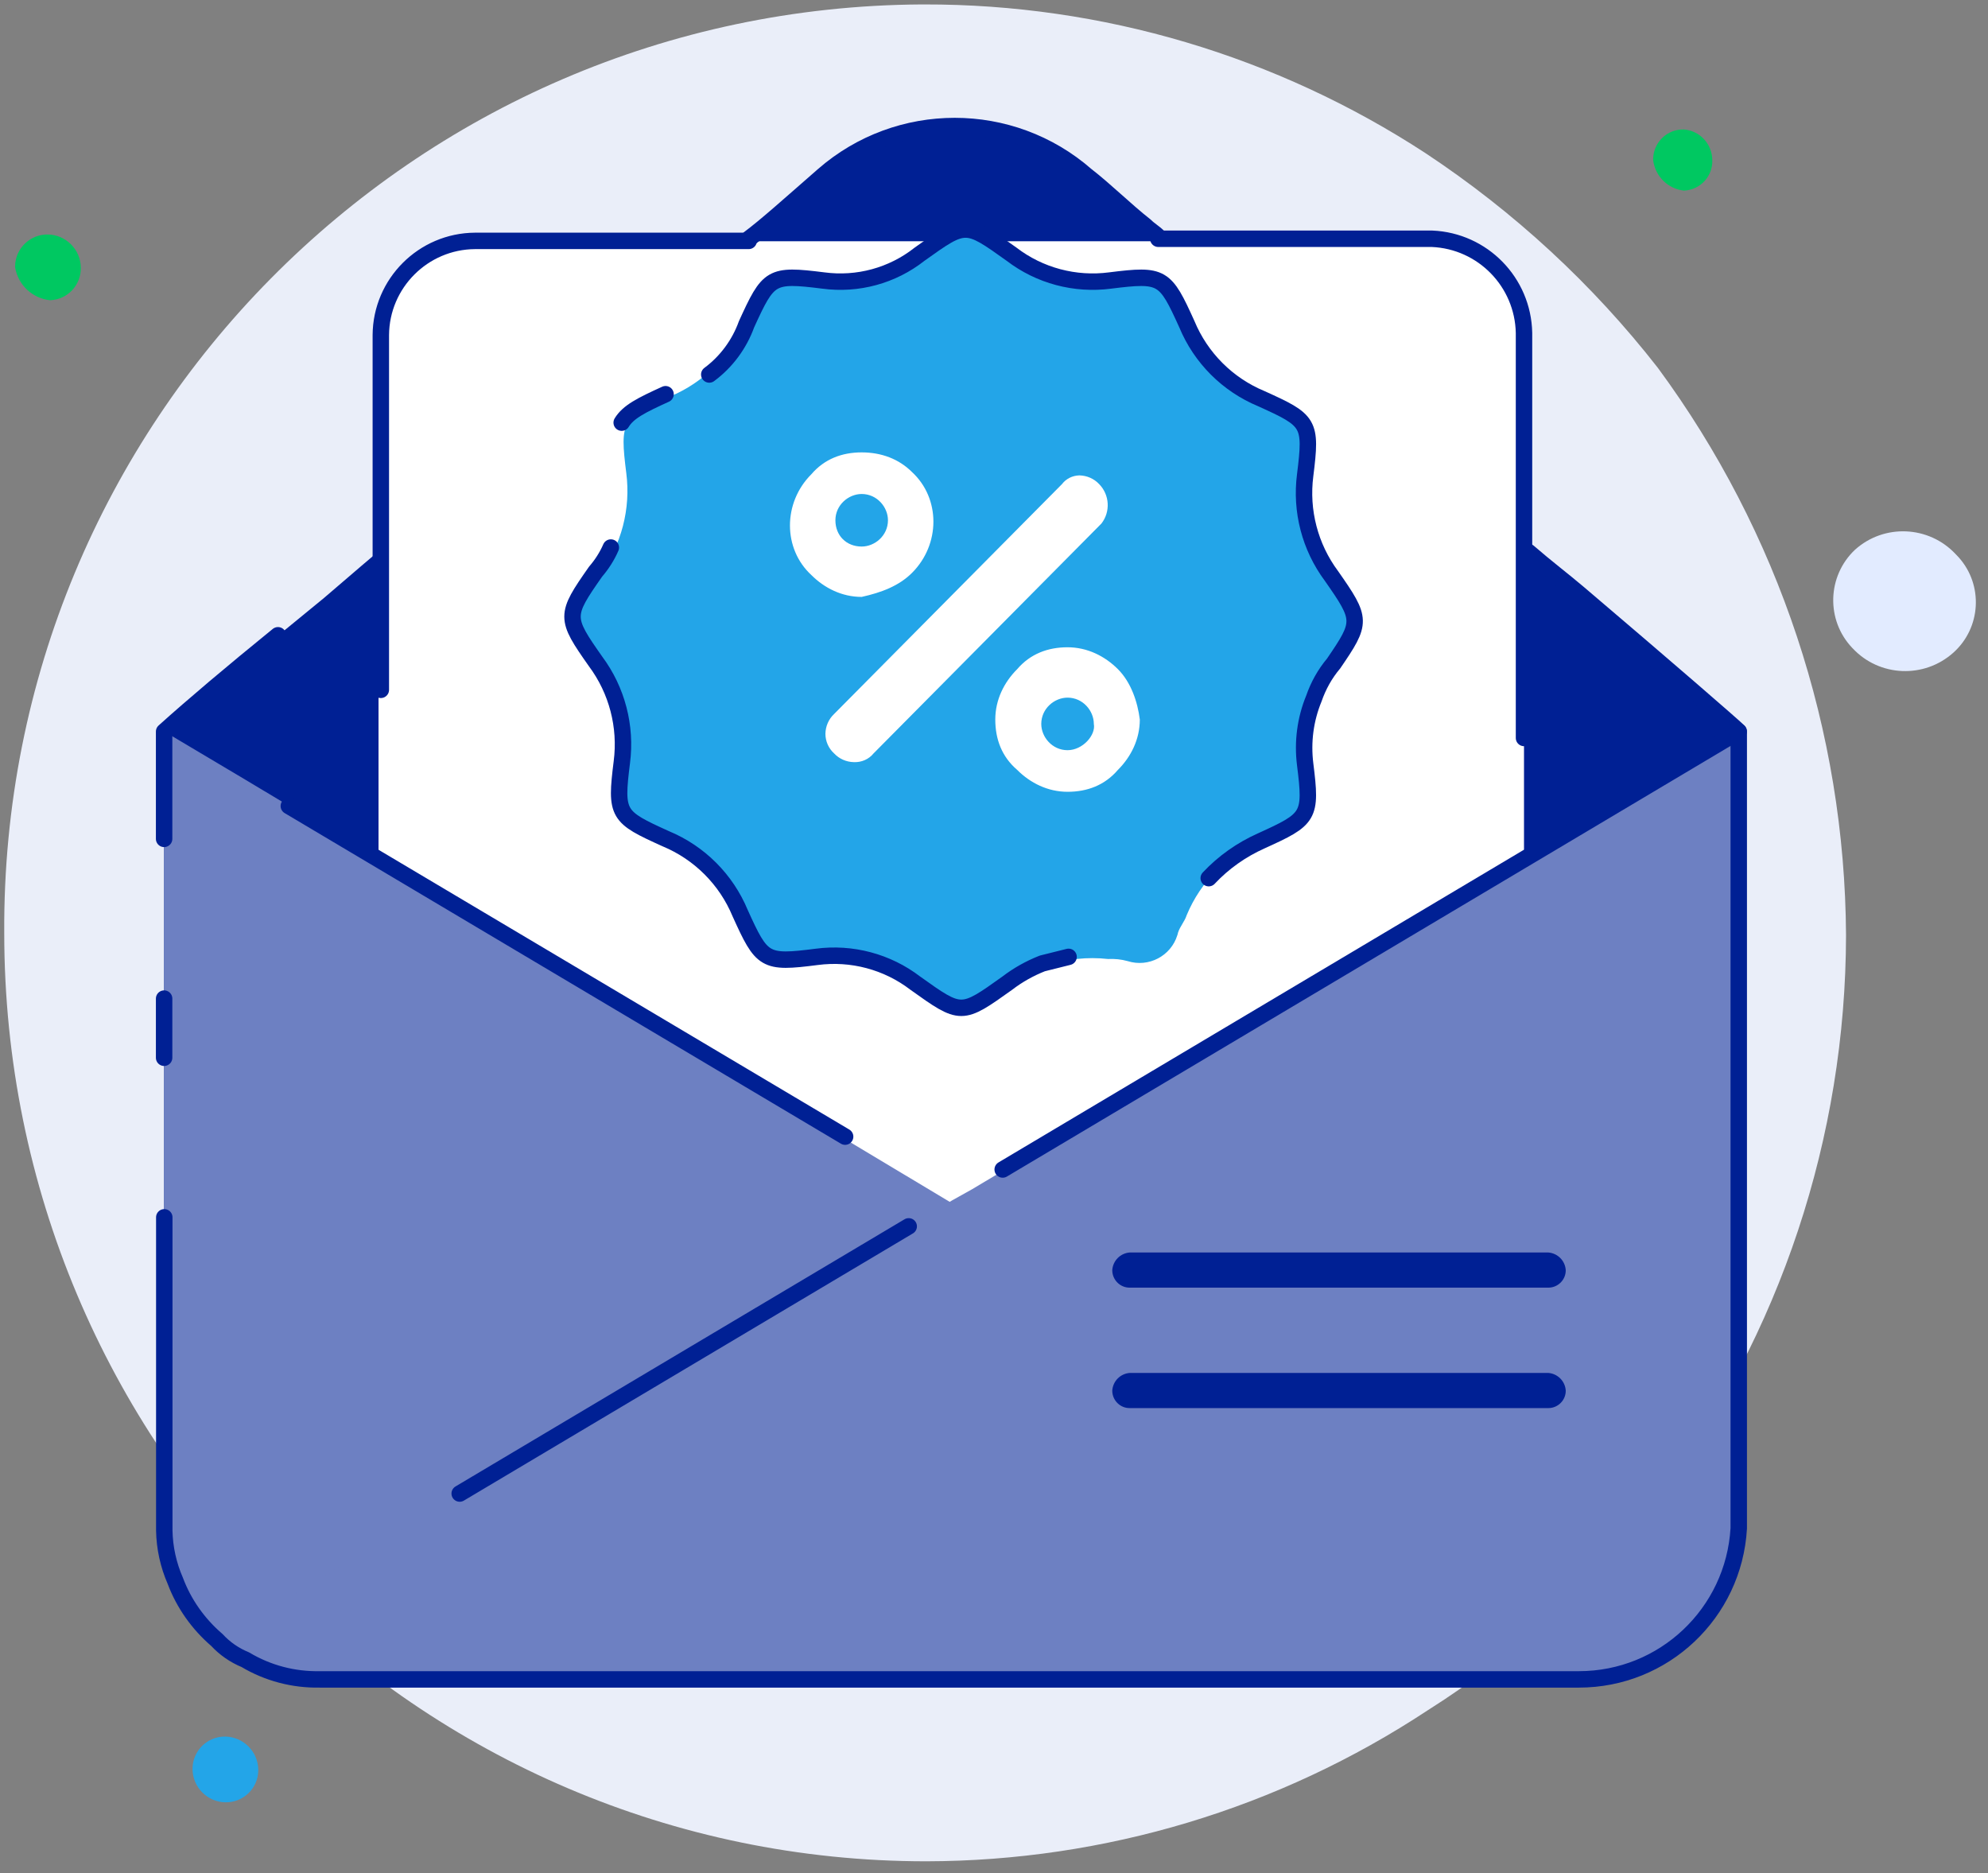 <svg xmlns="http://www.w3.org/2000/svg" width="121" height="114" viewBox="0 0 121 114"><rect x="0" y="0" width="121" height="114" fill="#808080" stroke="none"/><g fill="none" transform="translate(.258 .27)"><path fill="#EAEEF9" d="M112.101,56.64 C112.081,68.93 108.111,80.89 100.771,90.75 C96.901,95.93 92.111,100.36 86.641,103.81 C77.581,109.79 66.971,112.98 56.121,113 C25.201,113 0,87.68 0,56.5 C-0.179,25.48 24.821,0.18 55.841,0 C55.891,0 55.941,0 55.991,0 C66.831,-0.02 77.441,3.13 86.521,9.06 C91.901,12.62 96.681,17.03 100.651,22.12 C108.021,32.12 112.031,44.21 112.101,56.64 Z"/><path fill="#00C861" d="M2.791,18 C3.861,17.96 4.691,17.07 4.661,16 C4.641,14.91 3.751,14.02 2.661,14 C1.581,13.98 0.681,14.84 0.661,15.92 C0.661,15.95 0.661,15.97 0.661,16 C0.841,17.07 1.711,17.89 2.791,18 Z"/><path fill="#23A5E8" d="M13.461,109.41 C14.541,109.43 15.441,108.57 15.461,107.49 C15.461,107.46 15.461,107.44 15.461,107.41 C15.441,106.32 14.551,105.43 13.461,105.41 C12.381,105.39 11.481,106.25 11.461,107.34 C11.461,107.36 11.461,107.39 11.461,107.41 C11.481,108.5 12.361,109.39 13.461,109.41 Z"/><path fill="#E2EBFF" d="M118.631,39.45 C120.321,37.94 120.471,35.34 118.961,33.65 C118.901,33.58 118.831,33.51 118.771,33.45 C117.141,31.71 114.411,31.59 112.641,33.19 C110.951,34.79 110.871,37.47 112.481,39.16 C112.491,39.17 112.501,39.18 112.511,39.19 C114.131,40.92 116.851,41.04 118.631,39.45 Z"/><path fill="#002094" d="M105.561,44.25 L105.561,92.75 C105.261,97.91 101.001,101.94 95.831,101.95 L19.191,101.95 C17.601,101.98 16.031,101.57 14.661,100.75 C14.011,100.48 13.411,100.07 12.931,99.55 C11.801,98.58 10.921,97.34 10.401,95.95 C9.981,94.99 9.751,93.95 9.731,92.89 L9.731,44.25 C12.398,41.943 15.641,39.233 19.461,36.12 C25.331,31.06 33.191,24.53 40.121,18.8 C43.991,15.47 43.591,15.87 49.721,10.67 C54.301,6.67 61.141,6.67 65.721,10.67 C66.921,11.6 68.121,12.8 69.321,13.74 C71.851,15.74 74.521,18.27 77.581,20.67 C83.711,25.87 90.511,31.6 95.711,35.99 C101.301,40.38 105.161,43.85 105.561,44.25 Z"/><path fill="#002094" d="M95.831,35.85 L95.831,53.17 L79.171,63.16 L74.241,66.09 L63.711,72.49 L58.781,75.42 L56.651,76.75 L54.651,75.42 L49.981,72.49 L39.851,66.09 L35.181,63.16 L19.851,53.43 L19.851,35.97 C25.711,30.91 33.581,24.38 40.511,18.65 L78.101,20.52 C83.701,25.72 90.501,31.45 95.831,35.85 Z"/><path fill="#FFF" d="M92.501,20.13 L92.501,52.38 L77.171,61.58 L72.641,64.24 L62.911,69.97 L58.381,72.64 L56.511,73.7 L54.641,72.63 L50.371,69.97 L41.171,64.24 L36.911,61.58 L22.781,52.65 L22.781,20.14 C22.801,16.98 25.361,14.43 28.511,14.41 L86.761,14.41 C89.931,14.42 92.481,16.97 92.501,20.13 Z"/><path fill="#6D80C2" d="M105.561,44.25 L105.561,92.75 C105.261,97.91 101.001,101.94 95.831,101.95 L19.191,101.95 C17.601,101.98 16.031,101.57 14.661,100.75 C14.011,100.48 13.421,100.07 12.931,99.55 C11.801,98.58 10.921,97.34 10.401,95.95 C9.981,94.98 9.751,93.94 9.731,92.89 L9.731,44.25 L52.651,71.3 L56.381,73.57 L57.711,72.77 L58.911,72.1 L105.561,44.25 Z"/><path fill="#6D80C2" d="M102.231,99.41 C100.461,100.96 98.181,101.81 95.831,101.81 L19.191,101.81 C17.601,101.84 16.031,101.43 14.661,100.61 C14.021,100.3 13.441,99.9 12.931,99.41 C11.801,98.44 10.921,97.2 10.401,95.81 C9.971,94.84 9.751,93.8 9.731,92.74 L9.731,44.24 L14.661,47.17 L57.581,72.89 L58.781,73.42 L58.911,73.55 L97.431,96.47 L102.231,99.41 Z"/><line x1="17.321" x2="51.181" y1="48.78" y2="68.9" stroke="#002094" stroke-linecap="round" stroke-linejoin="round"/><path fill="#6D80C2" d="M105.561,44.25 L105.561,92.75 C105.261,97.91 101.001,101.94 95.831,101.94 L19.191,101.94 C17.601,101.97 16.031,101.56 14.661,100.74 C14.011,100.47 13.411,100.06 12.931,99.54 L17.861,96.61 L56.381,73.69 L57.711,72.89 L58.911,72.22 L100.631,47.3 L105.561,44.25 Z"/><line x1="55.051" x2="27.721" y1="74.36" y2="90.62" stroke="#002094" stroke-linecap="round" stroke-linejoin="round"/><line x1="105.561" x2="60.771" y1="44.25" y2="70.9" stroke="#002094" stroke-linecap="round" stroke-linejoin="round"/><path fill="#002094" d="M93.971 78.09 68.511 78.09C67.931 78.1 67.451 77.63 67.441 77.05 67.441 77.04 67.441 77.03 67.441 77.02 67.481 76.45 67.931 75.99 68.511 75.95L93.971 75.95C94.541 75.99 95.001 76.44 95.041 77.02 95.051 77.6 94.581 78.08 94.001 78.09 93.991 78.09 93.981 78.09 93.971 78.09ZM93.971 85.42 68.511 85.42C67.931 85.43 67.451 84.96 67.441 84.38 67.441 84.37 67.441 84.36 67.441 84.35 67.481 83.78 67.931 83.32 68.511 83.28L93.971 83.28C94.541 83.32 95.001 83.77 95.041 84.35 95.051 84.93 94.581 85.41 94.001 85.42 93.991 85.42 93.981 85.42 93.971 85.42Z"/><path fill="#23A5E8" d="M80.641,34.65 C79.331,32.89 78.751,30.69 79.041,28.52 C79.441,25.32 79.311,25.19 76.371,23.86 C74.321,23.01 72.691,21.38 71.841,19.33 C70.511,16.4 70.381,16.27 67.181,16.67 C65.051,16.95 62.891,16.38 61.181,15.07 C58.381,13.07 58.381,13.07 55.581,15.07 C53.921,16.38 51.811,16.95 49.721,16.67 C46.521,16.27 46.391,16.4 45.051,19.33 C44.201,21.38 42.571,23.01 40.521,23.86 C37.591,25.19 37.461,25.32 37.861,28.52 C38.141,30.69 37.571,32.89 36.261,34.65 C34.391,37.31 34.391,37.45 36.261,40.11 C37.571,41.87 38.141,44.07 37.861,46.24 C37.461,49.44 37.591,49.57 40.531,50.9 C42.581,51.75 44.211,53.38 45.061,55.43 C46.391,58.36 46.531,58.5 49.721,58.09 C51.851,57.81 54.011,58.38 55.721,59.69 C58.521,61.69 58.521,61.69 61.321,59.69 C61.971,59.19 62.691,58.79 63.451,58.49 C64.651,58.09 65.921,57.95 67.181,58.09 C67.581,58.07 67.991,58.11 68.381,58.22 C69.651,58.62 71.011,57.91 71.401,56.64 C71.421,56.59 71.431,56.54 71.441,56.49 C71.571,56.09 71.841,55.82 71.971,55.42 C72.821,53.37 74.451,51.74 76.501,50.89 C79.431,49.56 79.571,49.42 79.171,46.23 C79.001,44.87 79.181,43.49 79.701,42.23 C79.971,41.45 80.371,40.73 80.901,40.1 C82.641,37.45 82.641,37.32 80.641,34.65 Z"/><path fill="#23A5E8" d="M55.581,56.64 C54.261,55.6 52.571,55.16 50.921,55.44 L50.521,55.44 C50.231,55.44 49.991,55.2 49.991,54.91 C49.991,54.62 50.231,54.38 50.521,54.38 L50.921,54.38 C52.841,54.13 54.791,54.61 56.381,55.71 C57.451,56.51 57.981,56.91 58.511,56.91 C59.281,56.71 59.971,56.29 60.511,55.71 C60.771,55.53 61.131,55.59 61.311,55.84 C61.491,56.09 61.431,56.46 61.181,56.64 C59.721,57.57 59.051,57.97 58.251,57.97 C57.241,57.82 56.311,57.36 55.581,56.64 Z M66.641,55.44 L65.441,55.44 C64.871,55.31 64.281,55.31 63.711,55.44 C63.431,55.45 63.171,55.29 63.041,55.04 C62.911,54.77 63.171,54.51 63.441,54.37 C64.141,54.24 64.871,54.24 65.571,54.37 L66.771,54.37 C67.041,54.37 67.301,54.5 67.441,54.37 C67.741,54.31 68.031,54.5 68.091,54.8 C68.141,55.08 67.981,55.35 67.711,55.43 C67.601,55.53 67.461,55.58 67.311,55.56 C67.081,55.59 66.851,55.55 66.641,55.44 Z M69.311,53.44 C69.061,53.35 68.931,53.06 69.031,52.81 C69.041,52.8 69.041,52.78 69.051,52.77 C69.051,52.64 69.181,52.64 69.181,52.5 C69.311,52.23 69.311,52.1 69.451,51.83 C69.561,51.57 69.861,51.45 70.121,51.56 C70.381,51.67 70.501,51.97 70.391,52.23 C70.261,52.36 70.261,52.63 70.131,52.76 C70.121,52.86 70.071,52.95 70.001,53.02 C69.991,53.24 69.821,53.41 69.601,53.42 L69.311,53.42 L69.311,53.44 Z M40.251,43.31 C40.131,42.06 39.671,40.86 38.921,39.85 C38.361,39.12 37.911,38.32 37.591,37.45 C37.581,37.17 37.741,36.91 37.991,36.78 C38.271,36.78 38.531,36.93 38.661,37.18 C38.661,37.58 39.061,38.11 39.731,39.05 C40.581,40.22 41.091,41.61 41.201,43.05 C41.331,43.58 41.201,43.85 40.801,43.85 C40.501,43.83 40.271,43.6 40.251,43.31 Z M75.441,32.65 C75.191,31.69 75.151,30.69 75.311,29.72 C75.581,27.32 75.581,27.32 73.311,26.39 C71.451,25.6 69.971,24.12 69.181,22.26 C68.251,19.99 68.251,19.99 65.851,20.26 C65.581,20.29 65.341,20.09 65.321,19.82 C65.321,19.79 65.321,19.76 65.321,19.73 C65.291,19.46 65.491,19.22 65.761,19.2 C65.791,19.2 65.821,19.2 65.861,19.2 C68.791,18.8 69.191,19.07 70.391,21.73 C71.031,23.3 72.281,24.55 73.861,25.19 C76.531,26.39 76.791,26.79 76.391,29.72 C76.301,30.57 76.341,31.42 76.521,32.25 C76.651,32.65 76.391,32.92 75.991,33.05 C75.711,33.05 75.571,32.92 75.441,32.65 Z M40.251,31.45 L40.251,29.98 C39.981,27.18 40.121,26.65 42.781,25.45 C44.371,24.72 45.651,23.44 46.381,21.85 C47.581,19.19 47.981,18.92 50.911,19.32 C51.951,19.46 53.011,19.32 53.981,18.92 L54.111,18.92 C54.351,18.8 54.641,18.91 54.761,19.15 C54.771,19.16 54.771,19.17 54.781,19.19 C54.901,19.43 54.791,19.72 54.551,19.84 C54.541,19.85 54.521,19.85 54.511,19.86 L54.381,19.86 C53.241,20.32 51.991,20.46 50.781,20.26 C48.381,19.99 48.381,19.99 47.321,22.12 C46.491,23.95 45.021,25.42 43.191,26.25 C41.061,27.18 41.061,27.18 41.321,29.58 C41.451,30.15 41.451,30.74 41.321,31.31 C41.351,31.64 41.121,31.94 40.791,31.98 C40.521,32.01 40.281,31.81 40.261,31.54 C40.251,31.52 40.251,31.49 40.251,31.45 Z M61.441,19.59 C61.011,19.37 60.611,19.1 60.241,18.79 C60.011,18.57 59.741,18.39 59.441,18.26 C59.171,18.13 59.171,17.73 59.311,17.46 C59.441,17.19 59.841,17.19 60.111,17.33 C60.381,17.46 60.641,17.73 60.911,17.86 C61.231,18.13 61.591,18.35 61.981,18.53 C62.231,18.62 62.361,18.91 62.261,19.16 C62.251,19.17 62.251,19.19 62.241,19.2 C62.271,19.39 62.131,19.57 61.941,19.6 C61.911,19.6 61.871,19.6 61.841,19.6 L61.441,19.6 L61.441,19.59 Z"/><path fill="#FFF" d="M55.255 34.589C56.987 32.857 56.987 30.059 55.255 28.46 54.455 27.66 53.388 27.26 52.189 27.26 50.989 27.26 49.923 27.66 49.123 28.593 47.39 30.325 47.39 33.123 49.123 34.722 49.923 35.522 50.989 36.055 52.189 36.055 53.388 35.789 54.455 35.389 55.255 34.589ZM52.189 29.792C53.122 29.792 53.788 30.592 53.788 31.391 53.788 32.324 52.989 32.99 52.189 32.99 51.256 32.99 50.589 32.324 50.589 31.391 50.589 30.458 51.389 29.792 52.189 29.792ZM67.784 40.452C66.984 39.653 65.918 39.12 64.718 39.12 63.519 39.12 62.452 39.52 61.653 40.452 60.853 41.252 60.32 42.318 60.32 43.517 60.32 44.717 60.72 45.783 61.653 46.582 62.452 47.382 63.519 47.915 64.718 47.915 65.918 47.915 66.984 47.515 67.784 46.582 68.584 45.783 69.117 44.717 69.117 43.517 68.984 42.451 68.584 41.252 67.784 40.452ZM64.718 45.383C63.785 45.383 63.119 44.583 63.119 43.784 63.119 42.851 63.919 42.185 64.718 42.185 65.651 42.185 66.318 42.984 66.318 43.784 66.451 44.45 65.651 45.383 64.718 45.383ZM66.641 29.19C66.331 28.86 65.901 28.67 65.441 28.66 65.021 28.67 64.631 28.86 64.381 29.19L50.511 43.18C50.181 43.49 49.991 43.92 49.981 44.38 49.981 44.84 50.171 45.27 50.511 45.58 50.821 45.91 51.251 46.1 51.711 46.11 52.171 46.13 52.621 45.94 52.911 45.58L66.781 31.59C67.341 30.87 67.281 29.84 66.641 29.19Z"/><path fill="#00C861" d="M102.231,11.33 C103.221,11.29 104.001,10.46 103.961,9.47 C103.951,8.49 103.201,7.68 102.231,7.61 C101.221,7.58 100.391,8.38 100.361,9.38 C100.361,9.41 100.361,9.44 100.361,9.47 C100.481,10.45 101.251,11.22 102.231,11.33 Z"/><line x1="9.731" x2="9.731" y1="64.1" y2="60.5" stroke="#002094" stroke-linecap="round" stroke-linejoin="round"/><path stroke="#002094" stroke-linecap="round" stroke-linejoin="round" d="M92.771 33.32C93.841 34.25 94.901 35.05 95.841 35.85 101.171 40.38 105.171 43.85 105.571 44.24L105.571 92.74C105.271 97.9 101.011 101.93 95.841 101.93L19.201 101.93C17.611 101.96 16.041 101.55 14.671 100.73 14.011 100.46 13.421 100.05 12.941 99.53 11.811 98.56 10.931 97.32 10.411 95.93 9.991 94.97 9.761 93.93 9.741 92.87L9.741 73.81M45.321 14.26C46.391 13.46 47.721 12.26 49.851 10.4 54.431 6.4 61.271 6.4 65.851 10.4 67.051 11.33 68.251 12.53 69.451 13.47 69.721 13.74 69.981 13.87 70.251 14.14M9.731 50.78 9.731 44.25C11.511 42.65 13.821 40.697 16.661 38.39"/><path stroke="#002094" stroke-linecap="round" stroke-linejoin="round" d="M70.241 14.26 86.901 14.26C89.991 14.39 92.441 16.9 92.501 19.99L92.501 44.64M22.921 41.71 22.921 20.12C22.941 16.97 25.501 14.41 28.651 14.39L45.311 14.39M40.251 23.72C38.781 24.39 37.981 24.79 37.581 25.45"/><path stroke="#002094" stroke-linecap="round" stroke-linejoin="round" d="M73.311 53.17C74.211 52.21 75.301 51.44 76.511 50.9 79.441 49.57 79.581 49.43 79.181 46.24 79.011 44.88 79.191 43.5 79.711 42.24 79.981 41.46 80.381 40.74 80.911 40.11 82.641 37.58 82.641 37.44 80.781 34.78 79.471 33.02 78.901 30.82 79.181 28.65 79.581 25.45 79.451 25.32 76.511 23.99 74.461 23.14 72.831 21.51 71.981 19.46 70.651 16.53 70.511 16.4 67.311 16.8 65.181 17.08 63.021 16.51 61.311 15.2 58.511 13.2 58.511 13.2 55.711 15.2 54.051 16.51 51.941 17.08 49.851 16.8 46.651 16.4 46.521 16.53 45.181 19.46 44.741 20.68 43.951 21.75 42.911 22.52M36.921 33.05C36.691 33.58 36.371 34.08 35.991 34.52 34.121 37.19 34.121 37.32 35.991 39.98 37.301 41.74 37.871 43.94 37.591 46.11 37.191 49.31 37.321 49.44 40.261 50.77 42.311 51.62 43.941 53.25 44.791 55.3 46.121 58.23 46.261 58.37 49.451 57.96 51.581 57.68 53.741 58.25 55.451 59.56 58.251 61.56 58.251 61.56 61.051 59.56 61.701 59.06 62.421 58.66 63.181 58.36L64.781 57.96"/></g></svg>